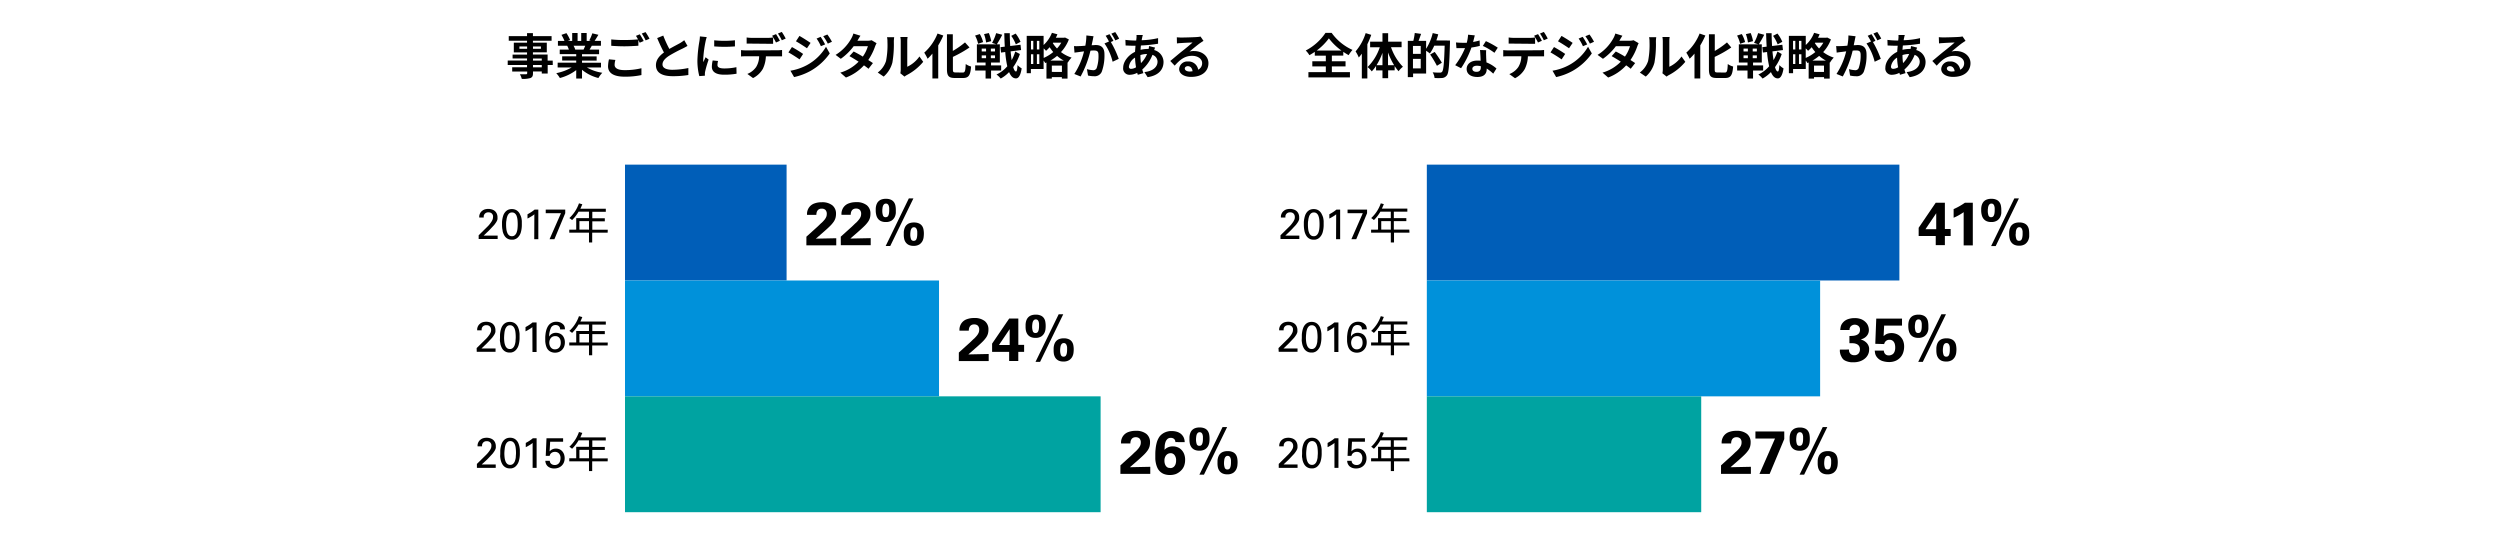 <svg xmlns="http://www.w3.org/2000/svg" viewBox="0 0 820 180"><defs><style>.cls-1{fill:#005eb8;}.cls-2{fill:#0091da;}.cls-3{fill:#00a3a1;}.cls-4{fill:none;}</style></defs><g id="レイヤー_2" data-name="レイヤー 2"><g id="レイヤー_1-2" data-name="レイヤー 1"><path d="M264.5,77.63l3.62-3.26c.56-.51,1-1,1.43-1.34A10.34,10.34,0,0,0,270.5,72a3.89,3.89,0,0,0,.52-.9,2.41,2.41,0,0,0,.16-.88,1.82,1.82,0,0,0-.44-1.37,1.69,1.69,0,0,0-1.22-.41,1.72,1.72,0,0,0-.9.2,1.44,1.44,0,0,0-.53.51,2,2,0,0,0-.26.67,3.23,3.23,0,0,0-.07.66H264.7c0-.14,0-.3,0-.5a3.78,3.78,0,0,1,.09-.64,3.87,3.87,0,0,1,.25-.72,3.27,3.27,0,0,1,.47-.76,3.55,3.55,0,0,1,1.65-1.14,6.66,6.66,0,0,1,2.33-.38,5.32,5.32,0,0,1,3.51,1,3.43,3.43,0,0,1,1.21,2.78,5.3,5.3,0,0,1-.17,1.37,4.35,4.35,0,0,1-.59,1.24,9.85,9.85,0,0,1-1.16,1.37c-.49.49-1.12,1.07-1.88,1.74l-2.8,2.44,6.68-.14v2.32h-9.8Z"/><path d="M275.77,77.63l3.62-3.26c.56-.51,1-1,1.43-1.34a10.34,10.34,0,0,0,.95-1.06,3.89,3.89,0,0,0,.52-.9,2.41,2.41,0,0,0,.16-.88,1.82,1.82,0,0,0-.44-1.37,1.69,1.69,0,0,0-1.22-.41,1.72,1.72,0,0,0-.9.2,1.44,1.44,0,0,0-.53.51,2,2,0,0,0-.26.67,3.23,3.23,0,0,0-.07.66H276c0-.14,0-.3,0-.5a3.78,3.78,0,0,1,.09-.64,3.87,3.87,0,0,1,.25-.72,3.27,3.27,0,0,1,.47-.76,3.55,3.55,0,0,1,1.65-1.14,6.66,6.66,0,0,1,2.33-.38,5.32,5.32,0,0,1,3.51,1,3.43,3.43,0,0,1,1.21,2.78,5.3,5.3,0,0,1-.17,1.37,4.35,4.35,0,0,1-.59,1.24,9.85,9.85,0,0,1-1.16,1.37c-.49.49-1.12,1.07-1.88,1.74l-2.8,2.44,6.68-.14v2.32h-9.8Z"/><path d="M287.24,69.07c0-.18,0-.39,0-.65a4.87,4.87,0,0,1,.11-.82,3.42,3.42,0,0,1,.29-.85,2.45,2.45,0,0,1,.57-.77,2.56,2.56,0,0,1,.94-.56,4.11,4.11,0,0,1,1.41-.21,3.85,3.85,0,0,1,1.68.31,2.51,2.51,0,0,1,1,.82,3,3,0,0,1,.47,1.17,7.56,7.56,0,0,1,.12,1.36c0,.25,0,.6,0,1a3.91,3.91,0,0,1-.37,1.33,3,3,0,0,1-1,1.14,3.43,3.43,0,0,1-2,.48,3.47,3.47,0,0,1-1.49-.29,2.62,2.62,0,0,1-1-.8,3.15,3.15,0,0,1-.55-1.2A6,6,0,0,1,287.24,69.07ZM289.4,69a4.51,4.51,0,0,0,.23,1.7.85.85,0,0,0,.87.54,1.2,1.2,0,0,0,.47-.1.89.89,0,0,0,.36-.36,2.44,2.44,0,0,0,.24-.71,6.17,6.17,0,0,0,.09-1.17c0-.2,0-.43,0-.67a3.52,3.52,0,0,0-.13-.69,1.32,1.32,0,0,0-.32-.54.81.81,0,0,0-.6-.22.85.85,0,0,0-.68.26,1.52,1.52,0,0,0-.35.62,2.61,2.61,0,0,0-.13.74C289.4,68.64,289.4,68.84,289.4,69Zm10.2-3.92L292,80.69h-1.5l7.6-15.62Zm-3.16,11.74c0-.18,0-.39,0-.64a4.76,4.76,0,0,1,.11-.81,3.42,3.42,0,0,1,.29-.85,2.45,2.45,0,0,1,.57-.77,2.56,2.56,0,0,1,.94-.56,4.11,4.11,0,0,1,1.41-.21,3.85,3.85,0,0,1,1.68.31,2.51,2.51,0,0,1,1,.82,3,3,0,0,1,.47,1.17,7.42,7.42,0,0,1,.12,1.34q0,.38-.06,1A3.93,3.93,0,0,1,302.6,79a3.13,3.13,0,0,1-1,1.15,3.43,3.43,0,0,1-2,.49,3.47,3.47,0,0,1-1.49-.29,2.64,2.64,0,0,1-1-.81,3.1,3.1,0,0,1-.54-1.21A6.54,6.54,0,0,1,296.44,76.81Zm2.14-.06a4.48,4.48,0,0,0,.24,1.69.88.88,0,0,0,.88.55,1.2,1.2,0,0,0,.47-.1.89.89,0,0,0,.36-.36,2.44,2.44,0,0,0,.24-.71,6.17,6.17,0,0,0,.09-1.17c0-.2,0-.43,0-.67a2.91,2.91,0,0,0-.14-.69,1.45,1.45,0,0,0-.33-.54.81.81,0,0,0-.6-.22.85.85,0,0,0-.68.26,1.52,1.52,0,0,0-.35.62,2.61,2.61,0,0,0-.13.73C298.58,76.38,298.58,76.59,298.58,76.75Z"/><path d="M157,77.17l2.53-2.49c.27-.26.54-.53.79-.8A9.64,9.64,0,0,0,161,73a4.61,4.61,0,0,0,.57-1,2.28,2.28,0,0,0,.14-.77,2,2,0,0,0,0-.45,1.32,1.32,0,0,0-.21-.51,1.3,1.3,0,0,0-.46-.44,1.67,1.67,0,0,0-.83-.18,1.54,1.54,0,0,0-.9.22,1.45,1.45,0,0,0-.47.49,1.27,1.27,0,0,0-.18.56q0,.28,0,.42h-1.47a3.47,3.47,0,0,1,0-.43,2.25,2.25,0,0,1,.11-.54,2.72,2.72,0,0,1,.27-.58,2,2,0,0,1,.5-.57,2.48,2.48,0,0,1,1.07-.57,4.46,4.46,0,0,1,1-.13,4.11,4.11,0,0,1,1.1.15,2.73,2.73,0,0,1,1,.49,2.42,2.42,0,0,1,.68.88,2.84,2.84,0,0,1,.26,1.3,3.46,3.46,0,0,1,0,.46,1.6,1.6,0,0,1-.12.48,3.89,3.89,0,0,1-.33.63c-.15.23-.36.52-.62.86l-.37.4-.54.57-.53.57-.35.36-1.69,1.61h4.6v1.11H157Z"/><path d="M164.66,73.71c0-.24,0-.53,0-.88a9,9,0,0,1,.14-1.09,8,8,0,0,1,.3-1.14,3.63,3.63,0,0,1,.57-1,2.81,2.81,0,0,1,.9-.74,2.91,2.91,0,0,1,1.31-.28,3,3,0,0,1,1.25.24,2.7,2.7,0,0,1,.88.64,3.07,3.07,0,0,1,.58.91A5.59,5.59,0,0,1,171,71.4a8.33,8.33,0,0,1,.16,1.1c0,.36,0,.69,0,1a9,9,0,0,1-.34,2.76,3.87,3.87,0,0,1-1,1.65,2.67,2.67,0,0,1-.53.39,3.32,3.32,0,0,1-.53.22,2.29,2.29,0,0,1-.48.1l-.39,0a3.16,3.16,0,0,1-.9-.12,3,3,0,0,1-.74-.35,2.79,2.79,0,0,1-.56-.52,2.92,2.92,0,0,1-.39-.62,3.37,3.37,0,0,1-.24-.54,4.58,4.58,0,0,1-.2-.7c0-.26-.1-.57-.14-.91A10.3,10.3,0,0,1,164.66,73.71Zm1.34-.07a12,12,0,0,0,.09,1.52,4.45,4.45,0,0,0,.31,1.21,2,2,0,0,0,.58.82,1.44,1.44,0,0,0,.91.29,1.36,1.36,0,0,0,1-.36,2.31,2.31,0,0,0,.58-.92,4.77,4.77,0,0,0,.27-1.25,12,12,0,0,0,.07-1.33,13.27,13.27,0,0,0-.08-1.6,5.09,5.09,0,0,0-.3-1.25,2,2,0,0,0-.58-.8,1.46,1.46,0,0,0-.91-.29,1.41,1.41,0,0,0-1,.38,2.46,2.46,0,0,0-.58,1,5.47,5.47,0,0,0-.26,1.28C166,72.76,166,73.22,166,73.64Z"/><path d="M175.27,70.28a4.3,4.3,0,0,1-.51.4c-.19.13-.39.25-.59.37s-.4.24-.6.35l-.55.28v-1.4c.45-.24.89-.49,1.31-.77a9.85,9.85,0,0,0,1-.75h1.24v9.69h-1.34Z"/><path d="M179,68.76h6.4v1.17l-3.55,8.52h-1.59L184,69.92h-5Z"/><path d="M199.31,76.32h-5.07v3.2h-1.05v-3.2h-6.47v-1H189V71.55h4.18V69.43h-3.41a13.08,13.08,0,0,1-2.13,2.76,6.23,6.23,0,0,0-.89-.66,11.85,11.85,0,0,0,3.15-4.84L191,67c-.2.49-.42,1-.64,1.47h8.35v1h-4.43v2.12h4.1v1h-4.1v2.77h5.07Zm-6.12-1V72.54h-3.14v2.77Z"/><path d="M156.34,114.17l2.53-2.49c.28-.26.54-.53.8-.8a9.52,9.52,0,0,0,.7-.87,4.61,4.61,0,0,0,.57-1,2.07,2.07,0,0,0,.15-.77,2.92,2.92,0,0,0-.05-.45,1.49,1.49,0,0,0-.21-.51,1.43,1.43,0,0,0-.47-.44,1.65,1.65,0,0,0-.83-.18,1.54,1.54,0,0,0-.9.22,1.45,1.45,0,0,0-.47.49,1.59,1.59,0,0,0-.18.56q0,.28,0,.42h-1.47c0-.12,0-.26,0-.43a2.88,2.88,0,0,1,.11-.54,2.72,2.72,0,0,1,.27-.58,2.18,2.18,0,0,1,.5-.57,2.54,2.54,0,0,1,1.07-.57,4.46,4.46,0,0,1,1-.13,4,4,0,0,1,1.1.15,2.69,2.69,0,0,1,1,.49,2.53,2.53,0,0,1,.68.88,3,3,0,0,1,.26,1.3c0,.16,0,.31,0,.46a2,2,0,0,1-.13.48,3.89,3.89,0,0,1-.33.63c-.15.23-.35.52-.62.86l-.37.4-.54.57-.53.57c-.17.17-.28.3-.35.36l-1.69,1.61h4.6v1.11h-6.17Z"/><path d="M164,110.71c0-.24,0-.53,0-.88a8.94,8.94,0,0,1,.13-1.09,6.9,6.9,0,0,1,.31-1.14,3.37,3.37,0,0,1,.56-1,2.85,2.85,0,0,1,.91-.74,2.88,2.88,0,0,1,1.31-.28,2.92,2.92,0,0,1,1.24.24,2.6,2.6,0,0,1,.88.64,3.1,3.1,0,0,1,.59.91,6.4,6.4,0,0,1,.33,1.05,8.33,8.33,0,0,1,.16,1.1c0,.36,0,.69,0,1a9,9,0,0,1-.34,2.76,3.87,3.87,0,0,1-1,1.65,2.62,2.62,0,0,1-.52.39,3.41,3.41,0,0,1-.54.22,2.29,2.29,0,0,1-.48.1l-.39,0a3.16,3.16,0,0,1-.9-.12,2.9,2.9,0,0,1-.73-.35,2.85,2.85,0,0,1-.57-.52,2.92,2.92,0,0,1-.39-.62,4.58,4.58,0,0,1-.24-.54,6.1,6.1,0,0,1-.2-.7c0-.26-.1-.57-.14-.91S164,111.15,164,110.71Zm1.34-.07a12,12,0,0,0,.09,1.52,4.85,4.85,0,0,0,.31,1.21,2.12,2.12,0,0,0,.58.82,1.46,1.46,0,0,0,.91.29,1.36,1.36,0,0,0,1-.36,2.2,2.2,0,0,0,.58-.92,5.21,5.21,0,0,0,.28-1.25c0-.45.07-.89.07-1.33a13.17,13.17,0,0,0-.09-1.6,4.33,4.33,0,0,0-.3-1.25,2,2,0,0,0-.58-.8,1.44,1.44,0,0,0-.91-.29,1.37,1.37,0,0,0-1,.38,2.47,2.47,0,0,0-.59,1,5.48,5.48,0,0,0-.25,1.28A12.86,12.86,0,0,0,165.35,110.64Z"/><path d="M174.62,107.28a4.3,4.3,0,0,1-.51.4c-.19.13-.39.25-.59.37s-.4.24-.6.35l-.55.28v-1.4a14.07,14.07,0,0,0,1.31-.77,9.85,9.85,0,0,0,1-.75H176v9.69h-1.35Z"/><path d="M183.72,108.05a1.62,1.62,0,0,0-.14-.7,1.34,1.34,0,0,0-.37-.44,1.09,1.09,0,0,0-.47-.23,1.81,1.81,0,0,0-.49-.07,1.64,1.64,0,0,0-1.54.92,7.12,7.12,0,0,0-.6,2.86l.28-.38a2,2,0,0,1,.43-.39,2.56,2.56,0,0,1,.64-.33,2.67,2.67,0,0,1,.9-.13,3.26,3.26,0,0,1,1.12.2,2.65,2.65,0,0,1,.93.58,3.06,3.06,0,0,1,.63,1,3.46,3.46,0,0,1,.24,1.35,3.79,3.79,0,0,1-.28,1.48,3.25,3.25,0,0,1-.74,1.06,2.93,2.93,0,0,1-1,.64,3.54,3.54,0,0,1-1.21.21,3.31,3.31,0,0,1-1.36-.28,2.59,2.59,0,0,1-1-.77,2.94,2.94,0,0,1-.45-.79,5.65,5.65,0,0,1-.26-.89,7.5,7.5,0,0,1-.14-1c0-.32,0-.64,0-.94s0-.74.06-1.14a8.37,8.37,0,0,1,.19-1.22,6.43,6.43,0,0,1,.39-1.17,4,4,0,0,1,.65-1,3.18,3.18,0,0,1,1-.69,3.22,3.22,0,0,1,1.33-.26,3.72,3.72,0,0,1,.86.09,3.39,3.39,0,0,1,.66.23,3.62,3.62,0,0,1,.48.31,2.46,2.46,0,0,1,.33.3,1.79,1.79,0,0,1,.44.85,4.49,4.49,0,0,1,.08.71Zm-1.66,6.54a1.92,1.92,0,0,0,.66-.12,1.64,1.64,0,0,0,.61-.38,2.15,2.15,0,0,0,.44-.69,2.74,2.74,0,0,0,.16-1,3.91,3.91,0,0,0-.05-.62,2.08,2.08,0,0,0-.25-.71,1.57,1.57,0,0,0-.54-.58,1.71,1.71,0,0,0-1-.24,1.93,1.93,0,0,0-.85.18,1.8,1.8,0,0,0-.6.49,2.49,2.49,0,0,0-.35.69,2.74,2.74,0,0,0-.12.81,2.65,2.65,0,0,0,.14.87,2.24,2.24,0,0,0,.38.7,1.85,1.85,0,0,0,.59.45A1.67,1.67,0,0,0,182.06,114.59Z"/><path d="M199.31,113.32h-5.07v3.2h-1.05v-3.2h-6.47v-1H189v-3.76h4.18v-2.12h-3.41a13.08,13.08,0,0,1-2.13,2.76,6.23,6.23,0,0,0-.89-.66,11.85,11.85,0,0,0,3.15-4.84L191,104c-.2.49-.42,1-.64,1.47h8.35v1h-4.43v2.12h4.1v1h-4.1v2.77h5.07Zm-6.12-1v-2.77h-3.14v2.77Z"/><path d="M156.42,152.17l2.53-2.49c.27-.26.54-.53.8-.8a9.52,9.52,0,0,0,.7-.87,4.61,4.61,0,0,0,.57-.95,2.07,2.07,0,0,0,.15-.77,2.92,2.92,0,0,0,0-.45,1.72,1.72,0,0,0-.21-.51,1.43,1.43,0,0,0-.47-.44,1.65,1.65,0,0,0-.83-.18,1.54,1.54,0,0,0-.9.22,1.45,1.45,0,0,0-.47.49,1.59,1.59,0,0,0-.18.56q0,.28,0,.42h-1.47c0-.12,0-.26,0-.43a2.88,2.88,0,0,1,.11-.54,2.72,2.72,0,0,1,.27-.58,2.18,2.18,0,0,1,.5-.57,2.48,2.48,0,0,1,1.07-.57,4.46,4.46,0,0,1,1-.13,4.06,4.06,0,0,1,1.1.15,2.78,2.78,0,0,1,1,.49,2.53,2.53,0,0,1,.68.88,3,3,0,0,1,.26,1.3c0,.16,0,.31,0,.46a2,2,0,0,1-.13.48,3.89,3.89,0,0,1-.33.63c-.15.23-.35.52-.62.86l-.37.4-.54.57-.53.57c-.17.17-.28.3-.35.36L158,152.34h4.6v1.11h-6.17Z"/><path d="M164.09,148.71c0-.24,0-.53,0-.88a7.33,7.33,0,0,1,.13-1.09,6.9,6.9,0,0,1,.31-1.14,3.37,3.37,0,0,1,.56-1,2.85,2.85,0,0,1,.91-.74,2.88,2.88,0,0,1,1.31-.28,2.92,2.92,0,0,1,1.24.24,2.6,2.6,0,0,1,.88.64,3.1,3.1,0,0,1,.59.91,6.4,6.4,0,0,1,.33,1.05,8.33,8.33,0,0,1,.16,1.1c0,.36,0,.69,0,1a9,9,0,0,1-.34,2.76,3.87,3.87,0,0,1-1,1.65,2.62,2.62,0,0,1-.52.39,3.41,3.41,0,0,1-.54.22,2.29,2.29,0,0,1-.48.1l-.39,0a3.16,3.16,0,0,1-.9-.12,2.9,2.9,0,0,1-.73-.35,2.85,2.85,0,0,1-.57-.52,2.92,2.92,0,0,1-.39-.62,3.37,3.37,0,0,1-.24-.54,6.1,6.1,0,0,1-.2-.7c-.05-.26-.1-.57-.14-.91S164.09,149.15,164.09,148.71Zm1.34-.07a12,12,0,0,0,.09,1.52,4.85,4.85,0,0,0,.31,1.21,2.12,2.12,0,0,0,.58.82,1.44,1.44,0,0,0,.91.29,1.36,1.36,0,0,0,1-.36,2.2,2.2,0,0,0,.58-.92,5.21,5.21,0,0,0,.28-1.25c0-.45.07-.89.07-1.33a13.17,13.17,0,0,0-.09-1.6,4.33,4.33,0,0,0-.3-1.25,2,2,0,0,0-.58-.8,1.44,1.44,0,0,0-.91-.29,1.41,1.41,0,0,0-1,.38,2.46,2.46,0,0,0-.58.95,5.48,5.48,0,0,0-.25,1.28A12.86,12.86,0,0,0,165.43,148.64Z"/><path d="M174.7,145.28a4.3,4.3,0,0,1-.51.4c-.19.13-.39.25-.59.37s-.4.24-.6.35l-.55.28v-1.4c.45-.24.89-.49,1.31-.77a9.85,9.85,0,0,0,1-.75h1.25v9.69H174.7Z"/><path d="M180.33,151.15a1.32,1.32,0,0,0,.16.62,1.22,1.22,0,0,0,.38.43,1.73,1.73,0,0,0,.51.25,2.1,2.1,0,0,0,.56.07,1.7,1.7,0,0,0,1-.26,1.68,1.68,0,0,0,.58-.61,2.12,2.12,0,0,0,.26-.74,3.15,3.15,0,0,0,.07-.61,2.2,2.2,0,0,0-.5-1.55,1.73,1.73,0,0,0-1.34-.54,2,2,0,0,0-.75.14,1.64,1.64,0,0,0-.55.36,1.43,1.43,0,0,0-.31.44c0,.14-.1.26-.14.38H179l.25-5.77h5.45v1.13h-4.25l-.18,3.14.29-.27a2.81,2.81,0,0,1,.42-.29,3.17,3.17,0,0,1,.58-.24,2.91,2.91,0,0,1,.76-.1,2.83,2.83,0,0,1,1.27.27,2.54,2.54,0,0,1,.9.71,3,3,0,0,1,.54,1,4,4,0,0,1,.18,1.2,3.61,3.61,0,0,1-.24,1.33,3.13,3.13,0,0,1-.69,1.06,3.17,3.17,0,0,1-1.09.71,3.8,3.8,0,0,1-1.43.25,3.52,3.52,0,0,1-1.1-.16,2.94,2.94,0,0,1-.91-.48,2.32,2.32,0,0,1-.62-.79,2.82,2.82,0,0,1-.26-1.09Z"/><path d="M199.31,151.32h-5.07v3.2h-1.05v-3.2h-6.47v-1H189v-3.76h4.18v-2.12h-3.41a13.08,13.08,0,0,1-2.13,2.76,6.23,6.23,0,0,0-.89-.66,12,12,0,0,0,3.15-4.84L191,142c-.2.49-.42,1-.64,1.47h8.34v1h-4.42v2.12h4.1v1h-4.1v2.77h5.07Zm-6.12-1v-2.77h-3.14v2.77Z"/><path d="M181.31,21.32h-1.67v2.79H177.7v-.66h-2.88V24c0,.94-.22,1.32-.84,1.6a8.5,8.5,0,0,1-2.84.27,5.66,5.66,0,0,0-.62-1.51c.77,0,1.71,0,2,0s.4-.12.4-.4v-.5H168V22.07h4.87v-.75h-6.34V19.86h6.34v-.68h-4.74V17.9h4.74v-.71h-4.34V14h4.34v-.65h-6V11.86h6v-1h1.93v1h6.12v1.51h-6.12V14h4.55v3.17h-4.55v.71h4.82v2h1.67ZM172.89,16v-.77h-2.52V16Zm1.93-.77V16h2.6v-.77Zm0,4.64h2.88v-.68h-2.88Zm2.88,1.46h-2.88v.75h2.88Z"/><path d="M192.49,22.12a14.34,14.34,0,0,0,5.07,1.75,8.94,8.94,0,0,0-1.28,1.72,13.53,13.53,0,0,1-5.38-2.7v2.88H189V23a15.43,15.43,0,0,1-5.36,2.59A9.33,9.33,0,0,0,182.45,24a16.73,16.73,0,0,0,5.06-1.87h-4.6V20.55H189v-.7h-4.61V18.47H189v-.72h-5.41V16.26h3a8.13,8.13,0,0,0-.54-1.25l.19,0H183V13.43h2.15a14.25,14.25,0,0,0-1-2l1.64-.56A12.27,12.27,0,0,1,187,13.14l-.78.29h1.46V10.82h1.77v2.61h1.19V10.82h1.79v2.61h1.42l-.57-.18a13.25,13.25,0,0,0,1-2.32l2,.48c-.45.74-.88,1.46-1.25,2h2.08V15h-3c-.26.47-.51.9-.75,1.28h3.14v1.49H190.9v.72h4.8v1.38h-4.8v.7h6.23v1.57ZM188.13,15a8.41,8.41,0,0,1,.55,1.23l-.28.05h3c.19-.38.38-.85.56-1.28Z"/><path d="M201.85,19.66a6.2,6.2,0,0,0-.26,1.6c0,1,.94,1.74,3.23,1.74a22.68,22.68,0,0,0,5.57-.62l0,2.24a25.3,25.3,0,0,1-5.51.53c-3.63,0-5.44-1.22-5.44-3.4a11.19,11.19,0,0,1,.3-2.29Zm8-8.41a23.62,23.62,0,0,1,1.28,2.2l-1.3.56c-.12-.26-.28-.56-.44-.88V15c-1.11.08-3.08.19-4.58.19-1.67,0-3-.08-4.32-.17V12.93a40.21,40.21,0,0,0,4.3.2c1.52,0,3.27-.1,4.48-.21a11.9,11.9,0,0,0-.68-1.16Zm1.89-.72a18.93,18.93,0,0,1,1.3,2.18l-1.27.54A16.4,16.4,0,0,0,210.5,11Z"/><path d="M225.5,15.06c-.48.29-1,.56-1.57.85a49.23,49.23,0,0,0-4.42,2.35c-1.33.87-2.21,1.78-2.21,2.88s1.11,1.75,3.3,1.75a26.4,26.4,0,0,0,5.18-.58l0,2.29a30.19,30.19,0,0,1-5.09.39c-3.15,0-5.54-.88-5.54-3.61,0-1.76,1.11-3.05,2.63-4.17-.74-1.36-1.5-3-2.23-4.72l2-.82a35.29,35.29,0,0,0,2,4.38c1.3-.75,2.67-1.45,3.43-1.87a10.41,10.41,0,0,0,1.45-1Z"/><path d="M231.81,12.17a12.29,12.29,0,0,0-.38,1.4,38.55,38.55,0,0,0-.77,5.81,7.37,7.37,0,0,0,.06,1c.23-.56.48-1.09.71-1.6l1,.77a37.15,37.15,0,0,0-1.14,3.89,4.25,4.25,0,0,0-.09.73c0,.18,0,.43,0,.66l-1.83.13a20.37,20.37,0,0,1-.62-5.19,43.19,43.19,0,0,1,.66-6.27,12.66,12.66,0,0,0,.16-1.56ZM235.52,20a5.6,5.6,0,0,0-.19,1.33c0,.7.61,1.12,2.21,1.12a18.15,18.15,0,0,0,4-.42l.05,2.15a22.31,22.31,0,0,1-4.1.32c-2.74,0-4-1-4-2.61a9.64,9.64,0,0,1,.27-2.06Zm5.54-6.78v2a42.88,42.88,0,0,1-6.8,0l0-2A33.05,33.05,0,0,0,241.06,13.21Z"/><path d="M255.07,16.49a12.94,12.94,0,0,0,1.45-.1v2.08c-.4,0-1,0-1.45,0h-3.86a10.35,10.35,0,0,1-1,4.12A7.73,7.73,0,0,1,247,25.61l-1.87-1.36A6.5,6.5,0,0,0,248,22a6.89,6.89,0,0,0,1-3.54h-4.41c-.46,0-1.08,0-1.53.07v-2.1a13,13,0,0,0,1.53.1Zm-8.45-2.18c-.55,0-1.24,0-1.72,0V12.29a12.1,12.1,0,0,0,1.72.13h5.23a12.47,12.47,0,0,0,1.73-.13v2.07c-.54,0-1.17,0-1.73,0Zm7.9-.37a21.36,21.36,0,0,0-1.26-2.22l1.28-.53a24.56,24.56,0,0,1,1.26,2.19Zm1.92-.73A16.1,16.1,0,0,0,255.16,11l1.27-.53a19.53,19.53,0,0,1,1.28,2.18Z"/><path d="M263.42,17.69l-1.17,1.79c-.91-.64-2.57-1.71-3.65-2.29l1.16-1.76A41.88,41.88,0,0,1,263.42,17.69Zm1.28,3.65a16.26,16.26,0,0,0,6.23-6l1.23,2.18a19.19,19.19,0,0,1-6.35,5.76,19.76,19.76,0,0,1-5.35,2l-1.2-2.09A17.35,17.35,0,0,0,264.7,21.34Zm1.17-7.27-1.18,1.76c-.9-.62-2.56-1.7-3.62-2.29l1.15-1.76C263.28,12.36,265,13.49,265.87,14.07Zm4.77.5-1.39.59a14.27,14.27,0,0,0-1.41-2.51l1.33-.57A25.82,25.82,0,0,1,270.64,14.57Zm2.24-.87-1.36.61a15.25,15.25,0,0,0-1.5-2.43l1.36-.56A21.12,21.12,0,0,1,272.88,13.7Z"/><path d="M287.52,14.17A7.47,7.47,0,0,0,287,15.3a19,19,0,0,1-2.21,4.39c.59.37,1.13.73,1.53,1l-1.45,1.87c-.39-.33-.9-.72-1.49-1.13a15.28,15.28,0,0,1-5.91,4l-1.85-1.61a13.62,13.62,0,0,0,6-3.59c-1.09-.7-2.18-1.36-3-1.82L280,16.89c.85.43,1.94,1,3,1.68a11.59,11.59,0,0,0,1.67-3.41H280a18.82,18.82,0,0,1-4.22,4.13L274.08,18a14.67,14.67,0,0,0,5.11-5.31,7.54,7.54,0,0,0,.72-1.69l2.32.72c-.39.57-.8,1.3-1,1.64h3.27a5.13,5.13,0,0,0,1.39-.17Z"/><path d="M287.9,23.79A7.59,7.59,0,0,0,290.62,20a27.51,27.51,0,0,0,.46-6.34,5.61,5.61,0,0,0-.14-1.45h2.35a11.3,11.3,0,0,0-.11,1.44,35.53,35.53,0,0,1-.48,6.88,9.2,9.2,0,0,1-2.85,4.59Zm7.41.24a6.55,6.55,0,0,0,.13-1.19V13.51a6.76,6.76,0,0,0-.13-1.38h2.39a7.47,7.47,0,0,0-.12,1.4V21.9a10.21,10.21,0,0,0,4-3.38l1.23,1.76a17.52,17.52,0,0,1-5.43,4.37,4.64,4.64,0,0,0-.7.48Z"/><path d="M309.4,11.65a25.44,25.44,0,0,1-1.66,3.24V25.74h-1.91V17.58a17.26,17.26,0,0,1-1.58,1.69,14.94,14.94,0,0,0-1.1-2A16.51,16.51,0,0,0,307.51,11Zm6.36,12.15c.77,0,.89-.54,1-2.8a5.42,5.42,0,0,0,1.76.82c-.22,2.75-.72,3.76-2.61,3.76H313.2c-2,0-2.6-.64-2.6-2.9V11.24h1.92v5.47a27.06,27.06,0,0,0,4-2.8L318,15.57a38.19,38.19,0,0,1-5.45,3.09v4c0,.94.12,1.1.88,1.1Z"/><path d="M325.07,23.13v2.62h-1.8V23.13h-3.41V21.45h3.41V20.5h-2.85V14.55h6.43l-1.45-.48a15.43,15.43,0,0,0,1.34-3.2l2,.53a36.08,36.08,0,0,1-1.79,3.15h1V20.5h-2.89v.95h3.32v1.68Zm-4.24-8.77a10.76,10.76,0,0,0-1-2.69l1.55-.5a10.4,10.4,0,0,1,1.07,2.63ZM322,16.87h1.43v-.93H322Zm0,2.23h1.43v-.92H322Zm1.44-5.16a12.44,12.44,0,0,0-.67-2.75l1.57-.35a13.14,13.14,0,0,1,.78,2.65Zm2.93,2H325v.93h1.36Zm0,2.24H325v.92h1.36Zm8.15-.46a16,16,0,0,1-2.19,4.3c.25.89.56,1.4.89,1.43s.44-.74.53-2.11a6.13,6.13,0,0,0,1.36,1.09c-.41,2.68-1.21,3.31-1.89,3.28-1,0-1.69-.77-2.24-2.07a11.3,11.3,0,0,1-2.75,2.13,7,7,0,0,0-1.38-1.33,10.51,10.51,0,0,0,3.54-2.7,32.16,32.16,0,0,1-.67-4.68l-1.38.18-.19-1.76,1.42-.18c-.08-1.37-.12-2.85-.17-4.42h1.81c0,1.48.06,2.89.14,4.21l3.38-.41.19,1.74-3.44.43c.1,1,.21,2,.35,2.87A14.18,14.18,0,0,0,333,16.9Zm-1.33-3.17a12.22,12.22,0,0,0-1.5-2.79l1.44-.75a11.94,11.94,0,0,1,1.6,2.71Z"/><path d="M350.59,12.93A12.57,12.57,0,0,1,348,17.08a11.39,11.39,0,0,0,3.48,1.81,8.68,8.68,0,0,0-1.22,1.6l-.11,0v5.3h-1.86v-.5H345v.5h-1.76V20.5l-.4.18c-.13-.24-.34-.54-.54-.83v2.78h-4.17V24h-1.37V11.76h5.54v3a10.61,10.61,0,0,0,2.73-4l1.8.49a9.6,9.6,0,0,1-.52,1.13H349l.32-.08Zm-12.43.47v2.83h.76V13.4Zm0,7.6h.76V17.8h-.76Zm2.74-7.6h-.8v2.83h.8Zm0,7.6V17.8h-.8V21Zm1.43-2a12.71,12.71,0,0,0,3.13-1.93,15.16,15.16,0,0,1-1.18-1.59,11.08,11.08,0,0,1-1.18,1.19,7.79,7.79,0,0,0-.77-.8Zm6.59.87a11.47,11.47,0,0,1-2.19-1.54,16.32,16.32,0,0,1-2.19,1.54Zm-.61,3.73V21.51H345v2.07ZM345.42,14l-.1.13a10.37,10.37,0,0,0,1.38,1.77,10.57,10.57,0,0,0,1.4-1.9Z"/><path d="M358.68,11.89c-.1.42-.19.92-.27,1.32s-.23,1-.34,1.63c.53,0,1-.07,1.33-.07,1.68,0,2.86.76,2.86,3a15.57,15.57,0,0,1-.89,5.78A2.53,2.53,0,0,1,358.76,25a8.89,8.89,0,0,1-1.89-.22l-.35-2.1a9,9,0,0,0,2,.34,1.17,1.17,0,0,0,1.19-.69A12.16,12.16,0,0,0,360.3,18c0-1.26-.55-1.44-1.54-1.44-.26,0-.64,0-1.09.07a34.29,34.29,0,0,1-3.23,8.46l-2.07-.83a23.44,23.44,0,0,0,3.19-7.41c-.56.07-1.06.13-1.36.18s-1.27.16-1.76.24l-.18-2.15a13.45,13.45,0,0,0,1.68,0c.5,0,1.25-.06,2.05-.13a18.3,18.3,0,0,0,.34-3.36Zm5.68,1.89a32,32,0,0,1,2.58,5.52l-2,.95a17.77,17.77,0,0,0-2.67-6l1.47-.63a19.06,19.06,0,0,0-1.09-1.89l1.27-.52c.4.59,1,1.6,1.28,2.19Zm1.46-.53a16.84,16.84,0,0,0-1.3-2.21l1.27-.52a18.14,18.14,0,0,1,1.29,2.17Z"/><path d="M378.87,15.61a7.09,7.09,0,0,0-.29.81,4.1,4.1,0,0,1,3.06,3.89c0,2.23-1.33,4.42-5.22,5l-1.06-1.67c3.06-.33,4.31-1.87,4.31-3.42A2.36,2.36,0,0,0,378,18a12.3,12.3,0,0,1-3.34,4.8c.11.42.24.8.37,1.19l-1.83.54c-.06-.19-.14-.41-.21-.64a5.45,5.45,0,0,1-2.45.64,2.06,2.06,0,0,1-2.14-2.32c0-2,1.68-4.16,3.89-5.2.05-.67.1-1.35.16-2H372c-.83,0-2.07-.06-2.8-.09l-.07-1.84a26.1,26.1,0,0,0,2.93.21h.61l.1-.85a6.14,6.14,0,0,0,0-.95l2.08,0a6.72,6.72,0,0,0-.22.85c-.06.26-.11.54-.16.85a26.66,26.66,0,0,0,5.38-.68v1.83a46.35,46.35,0,0,1-5.63.58c-.05.46-.09.94-.11,1.42a10.39,10.39,0,0,1,2.37-.29h.27a8.62,8.62,0,0,0,.14-.94Zm-6.25,6.46a22.65,22.65,0,0,1-.33-3.17,4.14,4.14,0,0,0-2,2.92.66.66,0,0,0,.74.76A3.29,3.29,0,0,0,372.62,22.07Zm1.44-4a18.85,18.85,0,0,0,.18,2.63,9.09,9.09,0,0,0,2-3,8,8,0,0,0-2.18.35Z"/><path d="M394.75,13.4c-.38.24-.75.48-1.1.72-.85.59-2.52,2-3.51,2.8a5.15,5.15,0,0,1,1.49-.18c2.69,0,4.74,1.68,4.74,4,0,2.5-1.91,4.48-5.73,4.48-2.21,0-3.88-1-3.88-2.59a2.67,2.67,0,0,1,2.85-2.47A3.2,3.2,0,0,1,393,22.86a2.33,2.33,0,0,0,1.3-2.16c0-1.43-1.45-2.39-3.29-2.39-2.43,0-4,1.3-5.71,3.22L383.85,20c1.12-.91,3-2.53,4-3.3s2.53-2.06,3.31-2.75c-.81,0-3,.11-3.82.18a10.1,10.1,0,0,0-1.3.12L386,12.23a13.74,13.74,0,0,0,1.44.08c.83,0,4.22-.08,5.12-.16a8,8,0,0,0,1.22-.16Zm-3.59,10c-.09-1-.68-1.7-1.55-1.7-.59,0-1,.35-1,.76,0,.59.67,1,1.6,1A8.65,8.65,0,0,0,391.16,23.37Z"/><path d="M436.85,23.67h5.93v1.72H429.16V23.67h5.71v-1.9h-4.43V20.1h4.43V18.26h-3.62V17a19.24,19.24,0,0,1-1.77,1.1,7.26,7.26,0,0,0-1.2-1.53,17.44,17.44,0,0,0,6.49-5.8h2a16.87,16.87,0,0,0,6.85,5.6,9.85,9.85,0,0,0-1.26,1.72A20.28,20.28,0,0,1,440.6,17v1.24h-3.75V20.1h4.49v1.67h-4.49ZM440,16.58a18.75,18.75,0,0,1-4.13-4,18.58,18.58,0,0,1-4,4Z"/><path d="M449.77,11.43a29.73,29.73,0,0,1-1.28,3.09V25.74h-1.81V17.61c-.32.43-.66.86-1,1.25a10.94,10.94,0,0,0-1.05-2,16.94,16.94,0,0,0,3.31-6Zm6.48,4.05a17.27,17.27,0,0,0,3.91,6.42,7.4,7.4,0,0,0-1.43,1.47,14.78,14.78,0,0,1-1.28-1.7v1.41h-2.14v2.58h-1.86V23.08h-2.1V21.61a12.1,12.1,0,0,1-1.42,1.81A7.76,7.76,0,0,0,448.57,22a16.43,16.43,0,0,0,4-6.5H449.4V13.67h4.05V10.9h1.86v2.77h4.41v1.81Zm-2.8,5.9V17.32a20.92,20.92,0,0,1-1.95,4.06Zm3.82,0a23.25,23.25,0,0,1-2-4.17v4.17Z"/><path d="M475.59,13.29s0,.64,0,.86c-.21,7.15-.38,9.7-1,10.55a2.15,2.15,0,0,1-1.54.88,18.28,18.28,0,0,1-2.51,0,4.43,4.43,0,0,0-.63-1.86c1,.1,2,.1,2.39.1a.83.83,0,0,0,.7-.27c.47-.51.68-2.92.85-8.57h-3.42A14.52,14.52,0,0,1,469,17.54a12.91,12.91,0,0,0-1.23-.89v7.47h-4.28v1.17h-1.73V13.4h1.81a17.82,17.82,0,0,0,.47-2.58l2.08.29c-.27.8-.56,1.6-.83,2.29h2.48V16a16.86,16.86,0,0,0,2.16-5.15l1.81.41a19.15,19.15,0,0,1-.63,2ZM466,15.06h-2.55v2.6H466Zm0,7.38V19.3h-2.55v3.14Zm5.31-.86a35.38,35.38,0,0,0-2.22-3.7l1.49-.85a41.48,41.48,0,0,1,2.35,3.55Z"/><path d="M485.38,15.05a23.1,23.1,0,0,1-2.75.54,29.55,29.55,0,0,1-3.4,6.79l-1.93-1a24.38,24.38,0,0,0,3.23-5.6h-.82c-.65,0-1.29,0-2,0l-.15-1.86a20.23,20.23,0,0,0,2.12.11c.46,0,.94,0,1.42,0a12.93,12.93,0,0,0,.43-2.65l2.2.22c-.13.51-.32,1.31-.55,2.16a17.27,17.27,0,0,0,2.13-.49Zm2.08,1.42a19.63,19.63,0,0,0,0,2c0,.45.05,1.22.1,2a10.71,10.71,0,0,1,3.28,2l-1.06,1.69a14.52,14.52,0,0,0-2.14-1.68v.15c0,1.47-.8,2.62-3.06,2.62-2,0-3.52-.88-3.52-2.62,0-1.56,1.29-2.76,3.5-2.76.37,0,.74,0,1.07.07,0-1.19-.12-2.58-.17-3.54Zm-1.75,5.25a5.34,5.34,0,0,0-1.28-.16c-.91,0-1.5.38-1.5,1s.5,1,1.36,1c1.07,0,1.42-.63,1.42-1.48Zm4.47-4.4a20.8,20.8,0,0,0-3.81-2.26l1-1.57a28.81,28.81,0,0,1,3.9,2.15Z"/><path d="M505,16.49a13.11,13.11,0,0,0,1.46-.1v2.08c-.4,0-1,0-1.46,0h-3.85a10.18,10.18,0,0,1-1,4.12,7.67,7.67,0,0,1-3.22,3.07l-1.87-1.36A6.47,6.47,0,0,0,498,22a6.89,6.89,0,0,0,1-3.54h-4.4c-.47,0-1.09,0-1.54.07v-2.1a13,13,0,0,0,1.54.1Zm-8.45-2.18c-.54,0-1.23,0-1.71,0V12.29a12,12,0,0,0,1.71.13h5.24a12.45,12.45,0,0,0,1.72-.13v2.07c-.54,0-1.16,0-1.72,0Zm7.91-.37a21.46,21.46,0,0,0-1.27-2.22l1.29-.53a24.56,24.56,0,0,1,1.26,2.19Zm1.92-.73A18.45,18.45,0,0,0,505.12,11l1.26-.53a19.53,19.53,0,0,1,1.28,2.18Z"/><path d="M513.38,17.69l-1.17,1.79c-.91-.64-2.58-1.71-3.65-2.29l1.15-1.76C510.8,16,512.56,17.11,513.38,17.69Zm1.28,3.65a16.16,16.16,0,0,0,6.22-6l1.24,2.18a19.32,19.32,0,0,1-6.36,5.76,19.71,19.71,0,0,1-5.34,2l-1.2-2.09A17.35,17.35,0,0,0,514.66,21.34Zm1.17-7.27-1.19,1.76c-.89-.62-2.56-1.7-3.62-2.29l1.16-1.76C513.23,12.36,515,13.49,515.83,14.07Zm4.77.5-1.4.59a13.66,13.66,0,0,0-1.41-2.51l1.33-.57A24,24,0,0,1,520.6,14.57Zm2.24-.87-1.36.61A16,16,0,0,0,520,11.88l1.36-.56A21.2,21.2,0,0,1,522.84,13.7Z"/><path d="M537.48,14.17A7.45,7.45,0,0,0,537,15.3a18.2,18.2,0,0,1-2.21,4.39c.6.37,1.14.73,1.54,1l-1.46,1.87a16.72,16.72,0,0,0-1.49-1.13,15.23,15.23,0,0,1-5.9,4l-1.86-1.61a13.62,13.62,0,0,0,6-3.59c-1.09-.7-2.18-1.36-3-1.82l1.36-1.52c.85.43,1.94,1,3,1.68a11.79,11.79,0,0,0,1.66-3.41H530a18.87,18.87,0,0,1-4.23,4.13L524,18a14.67,14.67,0,0,0,5.11-5.31,7.1,7.1,0,0,0,.72-1.69l2.32.72c-.38.57-.8,1.3-1,1.64h3.26a5.21,5.21,0,0,0,1.4-.17Z"/><path d="M537.86,23.79A7.66,7.66,0,0,0,540.58,20a28.08,28.08,0,0,0,.46-6.34,6.09,6.09,0,0,0-.14-1.45h2.35a9.59,9.59,0,0,0-.11,1.44,35.53,35.53,0,0,1-.48,6.88,9.2,9.2,0,0,1-2.85,4.59Zm7.41.24a6.55,6.55,0,0,0,.13-1.19V13.51a7.67,7.67,0,0,0-.13-1.38h2.38a9.2,9.2,0,0,0-.11,1.4V21.9a10.12,10.12,0,0,0,4-3.38l1.24,1.76a17.63,17.63,0,0,1-5.43,4.37,3.8,3.8,0,0,0-.7.48Z"/><path d="M559.36,11.65a26.89,26.89,0,0,1-1.67,3.24V25.74h-1.9V17.58a17.32,17.32,0,0,1-1.59,1.69,13.91,13.91,0,0,0-1.1-2A16.42,16.42,0,0,0,557.47,11Zm6.35,12.15c.77,0,.9-.54,1-2.8a5.42,5.42,0,0,0,1.76.82c-.23,2.75-.72,3.76-2.61,3.76h-2.74c-2,0-2.59-.64-2.59-2.9V11.24h1.92v5.47a26.93,26.93,0,0,0,4-2.8l1.41,1.66a38.07,38.07,0,0,1-5.44,3.09v4c0,.94.11,1.1.88,1.1Z"/><path d="M575,23.13v2.62h-1.81V23.13h-3.41V21.45h3.41V20.5h-2.85V14.55h6.44l-1.46-.48a14.9,14.9,0,0,0,1.34-3.2l2,.53a31.56,31.56,0,0,1-1.79,3.15h1V20.5H575v.95h3.31v1.68Zm-4.24-8.77a10.81,10.81,0,0,0-1-2.69l1.55-.5a10.46,10.46,0,0,1,1.08,2.63Zm1.12,2.51h1.42v-.93h-1.42Zm0,2.23h1.42v-.92h-1.42Zm1.44-5.16a12.44,12.44,0,0,0-.67-2.75l1.57-.35a13.14,13.14,0,0,1,.78,2.65Zm2.93,2h-1.36v.93h1.36Zm0,2.24h-1.36v.92h1.36Zm8.15-.46a15.76,15.76,0,0,1-2.2,4.3c.26.89.56,1.4.9,1.43s.43-.74.53-2.11A5.71,5.71,0,0,0,585,22.43c-.42,2.68-1.22,3.31-1.89,3.28-1,0-1.7-.77-2.24-2.07a11.3,11.3,0,0,1-2.75,2.13,7.28,7.28,0,0,0-1.38-1.33,10.61,10.61,0,0,0,3.54-2.7,32,32,0,0,1-.68-4.68l-1.37.18-.19-1.76,1.42-.18c-.08-1.37-.13-2.85-.18-4.42h1.81c0,1.48.07,2.89.15,4.21l3.37-.41.2,1.74-3.45.43c.1,1,.21,2,.36,2.87A14.14,14.14,0,0,0,583,16.9Zm-1.33-3.17a12.29,12.29,0,0,0-1.51-2.79L583,11a11.58,11.58,0,0,1,1.6,2.71Z"/><path d="M600.54,12.93A12.39,12.39,0,0,1,598,17.08a11.22,11.22,0,0,0,3.47,1.81,9.09,9.09,0,0,0-1.21,1.6l-.12,0v5.3h-1.85v-.5H595v.5h-1.76V20.5l-.4.18a8.43,8.43,0,0,0-.55-.83v2.78h-4.16V24h-1.38V11.76h5.54v3a10.63,10.63,0,0,0,2.74-4l1.79.49a9.53,9.53,0,0,1-.51,1.13H599l.32-.08Zm-12.42.47v2.83h.75V13.4Zm0,7.6h.75V17.8h-.75Zm2.74-7.6h-.8v2.83h.8Zm0,7.6V17.8h-.8V21Zm1.42-2a12.77,12.77,0,0,0,3.14-1.93,14,14,0,0,1-1.19-1.59,10.22,10.22,0,0,1-1.18,1.19,6.84,6.84,0,0,0-.77-.8Zm6.6.87a11.87,11.87,0,0,1-2.2-1.54,15.14,15.14,0,0,1-2.19,1.54Zm-.61,3.73V21.51H595v2.07ZM595.37,14l-.1.13a10.37,10.37,0,0,0,1.38,1.77,10.16,10.16,0,0,0,1.41-1.9Z"/><path d="M608.63,11.89c-.09.42-.19.92-.27,1.32s-.22,1-.33,1.63c.52,0,1-.07,1.32-.07,1.68,0,2.87.76,2.87,3a15.37,15.37,0,0,1-.9,5.78A2.53,2.53,0,0,1,608.71,25a8.72,8.72,0,0,1-1.88-.22l-.36-2.1a9.07,9.07,0,0,0,2,.34,1.17,1.17,0,0,0,1.18-.69,12.16,12.16,0,0,0,.64-4.34c0-1.26-.54-1.44-1.54-1.44-.25,0-.64,0-1.08.07a34.33,34.33,0,0,1-3.24,8.46l-2.06-.83a23.64,23.64,0,0,0,3.18-7.41l-1.36.18c-.45.05-1.26.16-1.76.24l-.17-2.15a13.45,13.45,0,0,0,1.68,0c.49,0,1.25-.06,2-.13a16.7,16.7,0,0,0,.34-3.36Zm5.69,1.89a31.94,31.94,0,0,1,2.57,5.52l-2,.95a18,18,0,0,0-2.68-6l1.48-.63a19.06,19.06,0,0,0-1.09-1.89l1.26-.52c.4.59,1,1.6,1.28,2.19Zm1.45-.53A16.78,16.78,0,0,0,614.48,11l1.26-.52a18.28,18.28,0,0,1,1.3,2.17Z"/><path d="M628.82,15.61c-.08.17-.19.51-.29.81a4.1,4.1,0,0,1,3.06,3.89c0,2.23-1.33,4.42-5.22,5l-1-1.67c3-.33,4.3-1.87,4.3-3.42A2.37,2.37,0,0,0,628,18a12.31,12.31,0,0,1-3.35,4.8c.12.42.24.8.37,1.19l-1.82.54c-.07-.19-.15-.41-.21-.64a5.52,5.52,0,0,1-2.45.64,2.05,2.05,0,0,1-2.14-2.32c0-2,1.68-4.16,3.88-5.2.05-.67.1-1.35.17-2h-.52c-.83,0-2.06-.06-2.8-.09l-.06-1.84a25.92,25.92,0,0,0,2.93.21h.61l.09-.85a6.18,6.18,0,0,0,0-.95l2.08,0a5.36,5.36,0,0,0-.22.85,6.44,6.44,0,0,0-.16.85,26.47,26.47,0,0,0,5.37-.68l0,1.83a46.35,46.35,0,0,1-5.63.58c-.05.46-.1.94-.12,1.42a10.53,10.53,0,0,1,2.37-.29h.28c.06-.32.12-.72.14-.94Zm-6.24,6.46a21.22,21.22,0,0,1-.34-3.17,4.16,4.16,0,0,0-2,2.92c0,.49.22.76.73.76A3.32,3.32,0,0,0,622.58,22.07Zm1.44-4a17.44,17.44,0,0,0,.18,2.63,9.24,9.24,0,0,0,2-3,8,8,0,0,0-2.18.35Z"/><path d="M644.7,13.4c-.38.24-.75.48-1.1.72-.85.59-2.51,2-3.51,2.8a5.15,5.15,0,0,1,1.49-.18c2.69,0,4.74,1.68,4.74,4,0,2.5-1.9,4.48-5.73,4.48-2.21,0-3.87-1-3.87-2.59a2.67,2.67,0,0,1,2.85-2.47,3.18,3.18,0,0,1,3.37,2.71,2.31,2.31,0,0,0,1.3-2.16c0-1.43-1.44-2.39-3.28-2.39-2.43,0-4,1.3-5.72,3.22L633.8,20c1.12-.91,3-2.53,4-3.3s2.53-2.06,3.32-2.75c-.82,0-3,.11-3.83.18a9.94,9.94,0,0,0-1.29.12l-.07-2.06a13.9,13.9,0,0,0,1.44.08c.83,0,4.23-.08,5.12-.16a7.6,7.6,0,0,0,1.22-.16Zm-3.58,10c-.1-1-.69-1.7-1.55-1.7-.6,0-1,.35-1,.76,0,.59.67,1,1.6,1A8.85,8.85,0,0,0,641.12,23.37Z"/><rect class="cls-1" x="205" y="54" width="53" height="38"/><path d="M314.5,115.63l3.62-3.26c.56-.51,1-1,1.43-1.34a10.34,10.34,0,0,0,.95-1.06,3.89,3.89,0,0,0,.52-.9,2.41,2.41,0,0,0,.16-.88,1.82,1.82,0,0,0-.44-1.37,1.69,1.69,0,0,0-1.22-.41,1.72,1.72,0,0,0-.9.2,1.44,1.44,0,0,0-.53.51,2,2,0,0,0-.26.67,3.23,3.23,0,0,0-.07.66H314.7c0-.14,0-.3,0-.5a3.78,3.78,0,0,1,.09-.64,3.87,3.87,0,0,1,.25-.72,3.27,3.27,0,0,1,.47-.76,3.55,3.55,0,0,1,1.65-1.14,6.66,6.66,0,0,1,2.33-.38,5.32,5.32,0,0,1,3.51,1,3.43,3.43,0,0,1,1.21,2.78,5.3,5.3,0,0,1-.17,1.37,4.35,4.35,0,0,1-.59,1.24,9.85,9.85,0,0,1-1.16,1.37c-.49.49-1.12,1.07-1.88,1.74l-2.8,2.44,6.68-.14v2.32h-9.8Z"/><path d="M325.41,115.41v-2.7l5.6-8.22h3l0,8.62h1.9v2.3H334v3h-3v-3Zm2.24-2.24h3.52v-3.68s0-.13,0-.26,0-.28,0-.44,0-.32,0-.47,0-.28,0-.37Z"/><path d="M336.39,107.07c0-.18,0-.39,0-.65a6.17,6.17,0,0,1,.11-.82,3.88,3.88,0,0,1,.29-.85,2.8,2.8,0,0,1,.57-.77,2.64,2.64,0,0,1,.94-.56,4.11,4.11,0,0,1,1.41-.21,3.79,3.79,0,0,1,1.68.31,2.38,2.38,0,0,1,1,.82,2.89,2.89,0,0,1,.47,1.17,7.56,7.56,0,0,1,.12,1.36c0,.25,0,.6-.05,1a3.5,3.5,0,0,1-.37,1.33,3,3,0,0,1-1,1.14,3.41,3.41,0,0,1-2,.48,3.53,3.53,0,0,1-1.49-.29,2.78,2.78,0,0,1-1-.8,3.48,3.48,0,0,1-.55-1.2A6.52,6.52,0,0,1,336.39,107.07Zm2.16-.08a4.72,4.72,0,0,0,.23,1.7.87.87,0,0,0,.87.54,1.16,1.16,0,0,0,.47-.1.89.89,0,0,0,.36-.36,2.44,2.44,0,0,0,.24-.71,6.17,6.17,0,0,0,.09-1.17c0-.2,0-.43,0-.67a2.91,2.91,0,0,0-.13-.69,1.13,1.13,0,0,0-.32-.54.78.78,0,0,0-.6-.22.86.86,0,0,0-.68.26,1.64,1.64,0,0,0-.35.62,3.58,3.58,0,0,0-.13.74C338.56,106.64,338.55,106.84,338.55,107Zm10.2-3.92-7.6,15.62h-1.5l7.6-15.62Zm-3.16,11.74c0-.18,0-.39,0-.64a6,6,0,0,1,.11-.81,3.88,3.88,0,0,1,.29-.85,2.8,2.8,0,0,1,.57-.77,2.64,2.64,0,0,1,.94-.56,4.11,4.11,0,0,1,1.41-.21,3.79,3.79,0,0,1,1.68.31,2.38,2.38,0,0,1,1,.82,2.89,2.89,0,0,1,.47,1.17,7.42,7.42,0,0,1,.12,1.34q0,.38-.06,1a3.71,3.71,0,0,1-.38,1.33,3,3,0,0,1-1,1.15,3.41,3.41,0,0,1-2,.49,3.53,3.53,0,0,1-1.49-.29,2.81,2.81,0,0,1-1-.81,3.42,3.42,0,0,1-.54-1.21A7.14,7.14,0,0,1,345.59,114.81Zm2.14-.06a4.48,4.48,0,0,0,.24,1.69.89.89,0,0,0,.88.55,1.16,1.16,0,0,0,.47-.1.89.89,0,0,0,.36-.36,2.44,2.44,0,0,0,.24-.71,6.17,6.17,0,0,0,.09-1.17c0-.2,0-.43,0-.67a2.49,2.49,0,0,0-.14-.69,1.23,1.23,0,0,0-.33-.54.78.78,0,0,0-.6-.22.86.86,0,0,0-.68.26,1.64,1.64,0,0,0-.35.62,3.6,3.6,0,0,0-.13.73C347.74,114.38,347.73,114.59,347.73,114.75Z"/><rect class="cls-2" x="205" y="92" width="103" height="38"/><path d="M367.5,152.63l3.62-3.26c.56-.51,1-1,1.43-1.34a10.34,10.34,0,0,0,.95-1.06,3.89,3.89,0,0,0,.52-.9,2.41,2.41,0,0,0,.16-.88,1.82,1.82,0,0,0-.44-1.37,1.69,1.69,0,0,0-1.22-.41,1.72,1.72,0,0,0-.9.2,1.44,1.44,0,0,0-.53.51,2,2,0,0,0-.26.67,3.23,3.23,0,0,0-.07.66H367.7c0-.14,0-.3,0-.5a3.78,3.78,0,0,1,.09-.64,3.87,3.87,0,0,1,.25-.72,3.27,3.27,0,0,1,.47-.76,3.55,3.55,0,0,1,1.65-1.14,6.66,6.66,0,0,1,2.33-.38,5.32,5.32,0,0,1,3.51,1,3.43,3.43,0,0,1,1.21,2.78,5.3,5.3,0,0,1-.17,1.37,4.35,4.35,0,0,1-.59,1.24,9.85,9.85,0,0,1-1.16,1.37c-.49.49-1.12,1.07-1.88,1.74l-2.8,2.44,6.68-.14v2.32h-9.8Z"/><path d="M385.52,145a1.34,1.34,0,0,0-.47-1.07,1.64,1.64,0,0,0-1-.31,1.55,1.55,0,0,0-1.17.41,2.41,2.41,0,0,0-.61,1,4.77,4.77,0,0,0-.25,1.28c0,.45-.06.86-.07,1.22a4,4,0,0,1,.42-.37,2.88,2.88,0,0,1,.58-.36,3.16,3.16,0,0,1,.77-.28,3.6,3.6,0,0,1,1-.11,4.06,4.06,0,0,1,1.44.26,3.52,3.52,0,0,1,1.29.81,4.07,4.07,0,0,1,.92,1.38,5.1,5.1,0,0,1,.35,2,5.5,5.5,0,0,1-.35,2,4.35,4.35,0,0,1-1.13,1.61,5.2,5.2,0,0,1-1.53,1,5.53,5.53,0,0,1-2,.33,5.33,5.33,0,0,1-2-.35,3.93,3.93,0,0,1-1.35-.92,4.05,4.05,0,0,1-.82-1.28,7.3,7.3,0,0,1-.43-1.41,8.21,8.21,0,0,1-.17-1.33c0-.42,0-.77,0-1.05,0-.7,0-1.39.09-2.09a12.15,12.15,0,0,1,.33-2,6.71,6.71,0,0,1,.68-1.72,3.92,3.92,0,0,1,1.16-1.3,4.07,4.07,0,0,1,.94-.54,4.29,4.29,0,0,1,.92-.3,4.11,4.11,0,0,1,.79-.12c.23,0,.42,0,.57,0a5.58,5.58,0,0,1,1.52.21,3.88,3.88,0,0,1,1.32.65,3.49,3.49,0,0,1,.94,1.13,3.79,3.79,0,0,1,.38,1.65Zm-1.68,8.54a2,2,0,0,0,.66-.12,1.72,1.72,0,0,0,.62-.41,2.38,2.38,0,0,0,.46-.77,3.45,3.45,0,0,0,.18-1.2,2.72,2.72,0,0,0-.52-1.78,1.6,1.6,0,0,0-1.28-.62,2.05,2.05,0,0,0-.52.08,1.58,1.58,0,0,0-.67.34,2.08,2.08,0,0,0-.58.75,2.77,2.77,0,0,0-.25,1.29,3.31,3.31,0,0,0,.16,1.1,2.14,2.14,0,0,0,.42.76,1.61,1.61,0,0,0,.6.44A2,2,0,0,0,383.84,153.49Z"/><path d="M390.14,144.07c0-.18,0-.39,0-.65a4.87,4.87,0,0,1,.11-.82,3.88,3.88,0,0,1,.29-.85,2.45,2.45,0,0,1,.57-.77,2.64,2.64,0,0,1,.94-.56,4.11,4.11,0,0,1,1.41-.21,3.85,3.85,0,0,1,1.68.31,2.38,2.38,0,0,1,1,.82,3,3,0,0,1,.47,1.17,7.56,7.56,0,0,1,.12,1.36c0,.25,0,.6-.05,1a3.69,3.69,0,0,1-.37,1.33,3,3,0,0,1-1,1.14,3.43,3.43,0,0,1-2,.48,3.5,3.5,0,0,1-1.49-.29,2.62,2.62,0,0,1-1-.8,3.31,3.31,0,0,1-.55-1.2A6.52,6.52,0,0,1,390.14,144.07Zm2.16-.08a4.72,4.72,0,0,0,.23,1.7.85.85,0,0,0,.87.54,1.2,1.2,0,0,0,.47-.1.89.89,0,0,0,.36-.36,2.44,2.44,0,0,0,.24-.71,6.17,6.17,0,0,0,.09-1.17c0-.2,0-.43,0-.67a2.91,2.91,0,0,0-.13-.69,1.22,1.22,0,0,0-.32-.54.81.81,0,0,0-.6-.22.86.86,0,0,0-.68.26,1.52,1.52,0,0,0-.35.62,3,3,0,0,0-.13.74C392.31,143.64,392.3,143.84,392.3,144Zm10.2-3.92-7.6,15.62h-1.5l7.6-15.62Zm-3.16,11.74c0-.18,0-.39,0-.64a4.76,4.76,0,0,1,.11-.81,3.88,3.88,0,0,1,.29-.85,2.45,2.45,0,0,1,.57-.77,2.64,2.64,0,0,1,.94-.56,4.11,4.11,0,0,1,1.41-.21,3.85,3.85,0,0,1,1.68.31,2.38,2.38,0,0,1,1,.82,3,3,0,0,1,.47,1.17,7.42,7.42,0,0,1,.12,1.34q0,.38-.06,1a3.93,3.93,0,0,1-.38,1.33,3,3,0,0,1-1,1.15,3.43,3.43,0,0,1-2,.49,3.5,3.5,0,0,1-1.49-.29,2.64,2.64,0,0,1-1-.81,3.42,3.42,0,0,1-.54-1.21A6.54,6.54,0,0,1,399.34,151.81Zm2.14-.06a4.48,4.48,0,0,0,.24,1.69.88.88,0,0,0,.88.55,1.2,1.2,0,0,0,.47-.1.89.89,0,0,0,.36-.36,2.44,2.44,0,0,0,.24-.71,6.17,6.17,0,0,0,.09-1.17c0-.2,0-.43,0-.67a2.91,2.91,0,0,0-.14-.69,1.23,1.23,0,0,0-.33-.54.81.81,0,0,0-.6-.22.86.86,0,0,0-.68.26,1.52,1.52,0,0,0-.35.62,3,3,0,0,0-.13.73C401.49,151.38,401.48,151.59,401.48,151.75Z"/><rect class="cls-3" x="205" y="130" width="156" height="38"/><path d="M629.32,77.41v-2.7l5.6-8.22h3l0,8.62h1.9v2.3h-1.9v3h-3v-3Zm2.24-2.24h3.52V71.49s0-.13,0-.26,0-.28,0-.44,0-.32,0-.47,0-.28,0-.37Z"/><path d="M640.79,68.59a20.94,20.94,0,0,0,3.71-2.1h2.58v14h-3V69.59c-.3.22-.73.5-1.29.83a16.05,16.05,0,0,1-2,1Z"/><path d="M649.83,69.07c0-.18,0-.39,0-.65a4.87,4.87,0,0,1,.11-.82,3.42,3.42,0,0,1,.29-.85,2.45,2.45,0,0,1,.57-.77,2.56,2.56,0,0,1,.94-.56,4.07,4.07,0,0,1,1.41-.21,3.85,3.85,0,0,1,1.68.31,2.41,2.41,0,0,1,1,.82,2.9,2.9,0,0,1,.48,1.17,7.56,7.56,0,0,1,.12,1.36c0,.25,0,.6,0,1a3.91,3.91,0,0,1-.37,1.33,3,3,0,0,1-1,1.14,3.43,3.43,0,0,1-2,.48,3.47,3.47,0,0,1-1.49-.29,2.62,2.62,0,0,1-1-.8,3.15,3.15,0,0,1-.55-1.2A6,6,0,0,1,649.83,69.07ZM652,69a4.51,4.51,0,0,0,.23,1.7.85.85,0,0,0,.86.54,1.21,1.21,0,0,0,.48-.1.89.89,0,0,0,.36-.36,2.44,2.44,0,0,0,.24-.71,6.17,6.17,0,0,0,.09-1.17c0-.2,0-.43,0-.67a2.91,2.91,0,0,0-.14-.69,1.2,1.2,0,0,0-.31-.54.81.81,0,0,0-.6-.22.85.85,0,0,0-.68.26,1.52,1.52,0,0,0-.35.62,2.61,2.61,0,0,0-.13.74C652,68.64,652,68.84,652,69Zm10.2-3.92-7.61,15.62h-1.5l7.61-15.62ZM659,76.81c0-.18,0-.39,0-.64a4.76,4.76,0,0,1,.11-.81,3.42,3.42,0,0,1,.29-.85,2.45,2.45,0,0,1,.57-.77,2.56,2.56,0,0,1,.94-.56,4.07,4.07,0,0,1,1.41-.21,3.85,3.85,0,0,1,1.68.31,2.51,2.51,0,0,1,1,.82,3,3,0,0,1,.47,1.17,8.45,8.45,0,0,1,.11,1.34c0,.25,0,.6,0,1a3.93,3.93,0,0,1-.38,1.33,3.13,3.13,0,0,1-1,1.15,3.43,3.43,0,0,1-2,.49,3.47,3.47,0,0,1-1.49-.29,2.64,2.64,0,0,1-1-.81,3.1,3.1,0,0,1-.54-1.21A6.54,6.54,0,0,1,659,76.81Zm2.14-.06a4.48,4.48,0,0,0,.24,1.69.88.88,0,0,0,.88.55,1.2,1.2,0,0,0,.47-.1.89.89,0,0,0,.36-.36,2.19,2.19,0,0,0,.23-.71,5.35,5.35,0,0,0,.1-1.17c0-.2,0-.43,0-.67a2.91,2.91,0,0,0-.14-.69,1.45,1.45,0,0,0-.33-.54.81.81,0,0,0-.6-.22.85.85,0,0,0-.68.26,1.52,1.52,0,0,0-.35.62,2.61,2.61,0,0,0-.13.73C661.17,76.38,661.17,76.59,661.17,76.75Z"/><path d="M420,77.17l2.53-2.49c.27-.26.54-.53.79-.8A9.64,9.64,0,0,0,424,73a4.61,4.61,0,0,0,.57-1,2.28,2.28,0,0,0,.14-.77,2,2,0,0,0-.05-.45,1.32,1.32,0,0,0-.21-.51,1.3,1.3,0,0,0-.46-.44,1.67,1.67,0,0,0-.83-.18,1.54,1.54,0,0,0-.9.22,1.45,1.45,0,0,0-.47.49,1.27,1.27,0,0,0-.18.56q0,.28,0,.42h-1.47a3.47,3.47,0,0,1,0-.43,2.25,2.25,0,0,1,.11-.54,2.72,2.72,0,0,1,.27-.58,2,2,0,0,1,.5-.57,2.48,2.48,0,0,1,1.07-.57,4.46,4.46,0,0,1,1-.13,4.11,4.11,0,0,1,1.1.15,2.73,2.73,0,0,1,1,.49,2.42,2.42,0,0,1,.68.88,2.84,2.84,0,0,1,.26,1.3,3.46,3.46,0,0,1,0,.46,1.6,1.6,0,0,1-.12.48,3.89,3.89,0,0,1-.33.63c-.15.23-.36.52-.62.86l-.37.4-.54.57-.53.57-.35.36-1.69,1.61h4.6v1.11H420Z"/><path d="M427.66,73.71c0-.24,0-.53,0-.88a9,9,0,0,1,.14-1.09,8,8,0,0,1,.3-1.14,3.63,3.63,0,0,1,.57-1,2.81,2.81,0,0,1,.9-.74,2.91,2.91,0,0,1,1.31-.28,3,3,0,0,1,1.25.24,2.7,2.7,0,0,1,.88.64,3.07,3.07,0,0,1,.58.91A5.59,5.59,0,0,1,434,71.4a8.33,8.33,0,0,1,.16,1.1c0,.36,0,.69,0,1a9,9,0,0,1-.34,2.76,3.87,3.87,0,0,1-1,1.65,2.67,2.67,0,0,1-.53.39,3.32,3.32,0,0,1-.53.22,2.29,2.29,0,0,1-.48.1l-.39,0a3.16,3.16,0,0,1-.9-.12,3,3,0,0,1-.74-.35,2.79,2.79,0,0,1-.56-.52,2.92,2.92,0,0,1-.39-.62,3.37,3.37,0,0,1-.24-.54,4.58,4.58,0,0,1-.2-.7c-.05-.26-.1-.57-.14-.91A10.3,10.3,0,0,1,427.66,73.71Zm1.34-.07a12,12,0,0,0,.09,1.52,4.45,4.45,0,0,0,.31,1.21,2,2,0,0,0,.58.82,1.44,1.44,0,0,0,.91.29,1.36,1.36,0,0,0,1-.36,2.31,2.31,0,0,0,.58-.92,4.77,4.77,0,0,0,.27-1.25,12,12,0,0,0,.07-1.33,13.27,13.27,0,0,0-.08-1.6,5.09,5.09,0,0,0-.3-1.25,2,2,0,0,0-.58-.8,1.46,1.46,0,0,0-.91-.29,1.41,1.41,0,0,0-1,.38,2.46,2.46,0,0,0-.58,1,5.47,5.47,0,0,0-.26,1.28C429,72.76,429,73.22,429,73.64Z"/><path d="M438.27,70.28a4.3,4.3,0,0,1-.51.4c-.19.13-.39.25-.59.37s-.4.24-.6.35l-.55.28v-1.4c.45-.24.89-.49,1.31-.77a9.85,9.85,0,0,0,1-.75h1.24v9.69h-1.34Z"/><path d="M442,68.76h6.4v1.17l-3.55,8.52h-1.59L447,69.92h-5Z"/><path d="M462.31,76.32h-5.07v3.2h-1.05v-3.2h-6.47v-1H452V71.55h4.18V69.43h-3.41a13.08,13.08,0,0,1-2.13,2.76,6.23,6.23,0,0,0-.89-.66,11.85,11.85,0,0,0,3.15-4.84l1,.26c-.2.49-.42,1-.64,1.47h8.35v1h-4.43v2.12h4.1v1h-4.1v2.77h5.07Zm-6.12-1V72.54h-3.14v2.77Z"/><path d="M419.34,114.17l2.53-2.49c.28-.26.54-.53.8-.8a9.52,9.52,0,0,0,.7-.87,4.61,4.61,0,0,0,.57-1,2.07,2.07,0,0,0,.15-.77,2.92,2.92,0,0,0,0-.45,1.49,1.49,0,0,0-.21-.51,1.43,1.43,0,0,0-.47-.44,1.65,1.65,0,0,0-.83-.18,1.54,1.54,0,0,0-.9.22,1.45,1.45,0,0,0-.47.49,1.59,1.59,0,0,0-.18.56q0,.28,0,.42h-1.47c0-.12,0-.26,0-.43a2.88,2.88,0,0,1,.11-.54,2.72,2.72,0,0,1,.27-.58,2.18,2.18,0,0,1,.5-.57,2.54,2.54,0,0,1,1.07-.57,4.46,4.46,0,0,1,1-.13,4,4,0,0,1,1.1.15,2.69,2.69,0,0,1,1,.49,2.53,2.53,0,0,1,.68.88,3,3,0,0,1,.26,1.3c0,.16,0,.31,0,.46a2,2,0,0,1-.13.48,3.89,3.89,0,0,1-.33.63c-.15.23-.35.52-.62.86l-.37.4-.54.57-.53.57c-.17.17-.28.3-.35.36l-1.69,1.61h4.6v1.11h-6.17Z"/><path d="M427,110.71c0-.24,0-.53,0-.88a8.94,8.94,0,0,1,.13-1.09,6.9,6.9,0,0,1,.31-1.14,3.37,3.37,0,0,1,.56-1,2.85,2.85,0,0,1,.91-.74,2.88,2.88,0,0,1,1.31-.28,2.92,2.92,0,0,1,1.24.24,2.6,2.6,0,0,1,.88.64,3.1,3.1,0,0,1,.59.91,6.4,6.4,0,0,1,.33,1.05,8.33,8.33,0,0,1,.16,1.1c0,.36,0,.69,0,1a9,9,0,0,1-.34,2.76,3.87,3.87,0,0,1-1,1.65,2.62,2.62,0,0,1-.52.39,3.41,3.41,0,0,1-.54.22,2.29,2.29,0,0,1-.48.1l-.39,0a3.16,3.16,0,0,1-.9-.12,2.9,2.9,0,0,1-.73-.35,2.85,2.85,0,0,1-.57-.52,2.92,2.92,0,0,1-.39-.62,4.58,4.58,0,0,1-.24-.54,6.1,6.1,0,0,1-.2-.7c-.05-.26-.1-.57-.14-.91S427,111.15,427,110.71Zm1.34-.07a12,12,0,0,0,.09,1.52,4.85,4.85,0,0,0,.31,1.21,2.12,2.12,0,0,0,.58.82,1.46,1.46,0,0,0,.91.29,1.36,1.36,0,0,0,1-.36,2.2,2.2,0,0,0,.58-.92,5.21,5.21,0,0,0,.28-1.25c0-.45.07-.89.07-1.33a13.17,13.17,0,0,0-.09-1.6,4.33,4.33,0,0,0-.3-1.25,2,2,0,0,0-.58-.8,1.44,1.44,0,0,0-.91-.29,1.37,1.37,0,0,0-1,.38,2.47,2.47,0,0,0-.59,1,5.48,5.48,0,0,0-.25,1.28A12.86,12.86,0,0,0,428.35,110.64Z"/><path d="M437.62,107.28a4.3,4.3,0,0,1-.51.4c-.19.13-.39.25-.59.37s-.4.24-.6.35l-.55.28v-1.4a14.07,14.07,0,0,0,1.31-.77,9.85,9.85,0,0,0,1-.75H439v9.69h-1.35Z"/><path d="M446.72,108.05a1.62,1.62,0,0,0-.14-.7,1.34,1.34,0,0,0-.37-.44,1.09,1.09,0,0,0-.47-.23,1.81,1.81,0,0,0-.49-.07,1.64,1.64,0,0,0-1.54.92,7.12,7.12,0,0,0-.6,2.86l.28-.38a2,2,0,0,1,.43-.39,2.56,2.56,0,0,1,.64-.33,2.67,2.67,0,0,1,.9-.13,3.26,3.26,0,0,1,1.12.2,2.65,2.65,0,0,1,.93.58,3.06,3.06,0,0,1,.63,1,3.46,3.46,0,0,1,.24,1.35,3.79,3.79,0,0,1-.28,1.48,3.25,3.25,0,0,1-.74,1.06,2.93,2.93,0,0,1-1,.64,3.54,3.54,0,0,1-1.21.21,3.31,3.31,0,0,1-1.36-.28,2.59,2.59,0,0,1-1-.77,2.94,2.94,0,0,1-.45-.79,5.65,5.65,0,0,1-.26-.89,7.5,7.5,0,0,1-.14-1c0-.32,0-.64,0-.94s0-.74.06-1.14a8.37,8.37,0,0,1,.19-1.22,6.43,6.43,0,0,1,.39-1.17,4,4,0,0,1,.65-1,3.18,3.18,0,0,1,1-.69,3.22,3.22,0,0,1,1.33-.26,3.72,3.72,0,0,1,.86.09,3.39,3.39,0,0,1,.66.23,3.62,3.62,0,0,1,.48.31,2.46,2.46,0,0,1,.33.3,1.79,1.79,0,0,1,.44.85,4.49,4.49,0,0,1,.08.71Zm-1.66,6.54a1.92,1.92,0,0,0,.66-.12,1.64,1.64,0,0,0,.61-.38,2.15,2.15,0,0,0,.44-.69,2.74,2.74,0,0,0,.16-1,3.91,3.91,0,0,0-.05-.62,2.08,2.08,0,0,0-.25-.71,1.57,1.57,0,0,0-.54-.58,1.71,1.71,0,0,0-1-.24,1.93,1.93,0,0,0-.85.18,1.8,1.8,0,0,0-.6.49,2.49,2.49,0,0,0-.35.69,2.74,2.74,0,0,0-.12.81,2.65,2.65,0,0,0,.14.87,2.24,2.24,0,0,0,.38.7,1.85,1.85,0,0,0,.59.45A1.67,1.67,0,0,0,445.06,114.59Z"/><path d="M462.31,113.32h-5.07v3.2h-1.05v-3.2h-6.47v-1H452v-3.76h4.18v-2.12h-3.41a13.08,13.08,0,0,1-2.13,2.76,6.23,6.23,0,0,0-.89-.66,11.85,11.85,0,0,0,3.15-4.84l1,.26c-.2.49-.42,1-.64,1.47h8.35v1h-4.43v2.12h4.1v1h-4.1v2.77h5.07Zm-6.12-1v-2.77h-3.14v2.77Z"/><path d="M419.42,152.17l2.53-2.49c.27-.26.54-.53.8-.8a9.52,9.52,0,0,0,.7-.87,4.61,4.61,0,0,0,.57-.95,2.07,2.07,0,0,0,.15-.77,2.92,2.92,0,0,0-.05-.45,1.72,1.72,0,0,0-.21-.51,1.43,1.43,0,0,0-.47-.44,1.65,1.65,0,0,0-.83-.18,1.54,1.54,0,0,0-.9.22,1.45,1.45,0,0,0-.47.49,1.59,1.59,0,0,0-.18.56q0,.28,0,.42h-1.47c0-.12,0-.26,0-.43a2.88,2.88,0,0,1,.11-.54,2.72,2.72,0,0,1,.27-.58,2.18,2.18,0,0,1,.5-.57,2.48,2.48,0,0,1,1.07-.57,4.46,4.46,0,0,1,1-.13,4.06,4.06,0,0,1,1.1.15,2.78,2.78,0,0,1,1,.49,2.53,2.53,0,0,1,.68.88,3,3,0,0,1,.26,1.3c0,.16,0,.31,0,.46a2,2,0,0,1-.13.48,3.89,3.89,0,0,1-.33.63c-.15.23-.35.52-.62.86l-.37.4-.54.57-.53.57c-.17.17-.28.3-.35.36L421,152.34h4.6v1.11h-6.17Z"/><path d="M427.09,148.71c0-.24,0-.53,0-.88a7.33,7.33,0,0,1,.13-1.09,6.9,6.9,0,0,1,.31-1.14,3.37,3.37,0,0,1,.56-1,2.85,2.85,0,0,1,.91-.74,2.88,2.88,0,0,1,1.31-.28,2.92,2.92,0,0,1,1.24.24,2.6,2.6,0,0,1,.88.64,3.1,3.1,0,0,1,.59.91,6.4,6.4,0,0,1,.33,1.05,8.33,8.33,0,0,1,.16,1.1c0,.36,0,.69,0,1a9,9,0,0,1-.34,2.76,3.87,3.87,0,0,1-1,1.65,2.62,2.62,0,0,1-.52.39,3.41,3.41,0,0,1-.54.22,2.29,2.29,0,0,1-.48.1l-.39,0a3.16,3.16,0,0,1-.9-.12,2.9,2.9,0,0,1-.73-.35,2.85,2.85,0,0,1-.57-.52,2.92,2.92,0,0,1-.39-.62,3.37,3.37,0,0,1-.24-.54,6.1,6.1,0,0,1-.2-.7c0-.26-.1-.57-.14-.91S427.09,149.15,427.09,148.71Zm1.34-.07a12,12,0,0,0,.09,1.52,4.85,4.85,0,0,0,.31,1.21,2.12,2.12,0,0,0,.58.82,1.44,1.44,0,0,0,.91.29,1.36,1.36,0,0,0,1-.36,2.2,2.2,0,0,0,.58-.92,5.21,5.21,0,0,0,.28-1.25c0-.45.07-.89.07-1.33a13.17,13.17,0,0,0-.09-1.6,4.33,4.33,0,0,0-.3-1.25,2,2,0,0,0-.58-.8,1.44,1.44,0,0,0-.91-.29,1.41,1.41,0,0,0-1,.38,2.46,2.46,0,0,0-.58.95,5.48,5.48,0,0,0-.25,1.28A12.86,12.86,0,0,0,428.43,148.64Z"/><path d="M437.7,145.28a4.3,4.3,0,0,1-.51.4c-.19.13-.39.25-.59.37s-.4.24-.6.35l-.55.28v-1.4c.45-.24.89-.49,1.31-.77a9.85,9.85,0,0,0,1-.75h1.25v9.69H437.7Z"/><path d="M443.33,151.15a1.32,1.32,0,0,0,.16.62,1.22,1.22,0,0,0,.38.43,1.73,1.73,0,0,0,.51.25,2.1,2.1,0,0,0,.56.07,1.7,1.7,0,0,0,1-.26,1.68,1.68,0,0,0,.58-.61,2.12,2.12,0,0,0,.26-.74,3.15,3.15,0,0,0,.07-.61,2.2,2.2,0,0,0-.5-1.55,1.73,1.73,0,0,0-1.34-.54,2,2,0,0,0-.75.14,1.64,1.64,0,0,0-.55.36,1.43,1.43,0,0,0-.31.44c-.05.14-.1.26-.14.38H442l.25-5.77h5.45v1.13h-4.25l-.18,3.14.29-.27a2.81,2.81,0,0,1,.42-.29,3.17,3.17,0,0,1,.58-.24,2.91,2.91,0,0,1,.76-.1,2.83,2.83,0,0,1,1.27.27,2.54,2.54,0,0,1,.9.71,3,3,0,0,1,.54,1,4,4,0,0,1,.18,1.2,3.61,3.61,0,0,1-.24,1.33,3.13,3.13,0,0,1-.69,1.06,3.17,3.17,0,0,1-1.09.71,3.8,3.8,0,0,1-1.43.25,3.52,3.52,0,0,1-1.1-.16,2.94,2.94,0,0,1-.91-.48,2.32,2.32,0,0,1-.62-.79,2.82,2.82,0,0,1-.26-1.09Z"/><path d="M462.31,151.32h-5.07v3.2h-1.05v-3.2h-6.47v-1H452v-3.76h4.18v-2.12h-3.41a13.08,13.08,0,0,1-2.13,2.76,6.23,6.23,0,0,0-.89-.66,12,12,0,0,0,3.15-4.84l1,.26c-.2.49-.42,1-.64,1.47h8.34v1h-4.42v2.12h4.1v1h-4.1v2.77h5.07Zm-6.12-1v-2.77h-3.14v2.77Z"/><rect class="cls-1" x="468" y="54" width="155" height="38"/><path d="M606.48,114.65a4,4,0,0,0,0,.47,1.81,1.81,0,0,0,.23.62,1.73,1.73,0,0,0,.54.54,1.84,1.84,0,0,0,1,.23,1.7,1.7,0,0,0,1.32-.53,2,2,0,0,0,.48-1.37,1.85,1.85,0,0,0-.33-1.19,1.91,1.91,0,0,0-.84-.61,3.33,3.33,0,0,0-1.12-.23l-1.15,0v-2.36l1.13-.06a4.05,4.05,0,0,0,1.13-.24,2,2,0,0,0,.86-.6,1.76,1.76,0,0,0,.34-1.16,1.48,1.48,0,0,0-.52-1.25,1.86,1.86,0,0,0-1.2-.41,1.79,1.79,0,0,0-1.18.43,1.58,1.58,0,0,0-.52,1.31h-3.06a9.53,9.53,0,0,1,.17-1.09,3,3,0,0,1,.65-1.27,3.8,3.8,0,0,1,1.72-1.19,6.44,6.44,0,0,1,2.16-.35,5.67,5.67,0,0,1,2.24.38,4.3,4.3,0,0,1,1.45,1,3.24,3.24,0,0,1,.78,1.24,3.84,3.84,0,0,1,.23,1.23,2.88,2.88,0,0,1-.33,1.45,3.19,3.19,0,0,1-.78.94,3.66,3.66,0,0,1-.89.53,6.81,6.81,0,0,1-.68.23,5.59,5.59,0,0,1,.76.28,3.66,3.66,0,0,1,.9.58,2.93,2.93,0,0,1,.59.64,3.08,3.08,0,0,1,.35.67,3.15,3.15,0,0,1,.16.64,3.84,3.84,0,0,1,0,.55,3.63,3.63,0,0,1-.38,1.64,3.84,3.84,0,0,1-1.06,1.31,5.08,5.08,0,0,1-1.61.87,6.51,6.51,0,0,1-2,.31c-.24,0-.51,0-.81,0a7,7,0,0,1-.9-.15,7,7,0,0,1-.88-.29,3.27,3.27,0,0,1-.77-.46A3.1,3.1,0,0,1,604,117a4.1,4.1,0,0,1-.38-.91,4.79,4.79,0,0,1-.15-.82c0-.25,0-.45,0-.59Z"/><path d="M617.89,115a2,2,0,0,0,.06.38,1.56,1.56,0,0,0,.72,1,1.66,1.66,0,0,0,.86.2,2,2,0,0,0,.77-.15A1.78,1.78,0,0,0,621,116a2.29,2.29,0,0,0,.46-.81,3.52,3.52,0,0,0,.17-1.19,4.13,4.13,0,0,0-.1-1,2.12,2.12,0,0,0-.33-.8,1.53,1.53,0,0,0-.58-.55,1.6,1.6,0,0,0-.85-.2,1.75,1.75,0,0,0-.84.17,1.78,1.78,0,0,0-.52.41,1.71,1.71,0,0,0-.29.47c-.06.15-.1.27-.13.35l-2.9-.08.32-8.26h8.45v2.28H618l-.18,3.46.38-.32a3,3,0,0,1,.53-.33,3.28,3.28,0,0,1,.73-.25,4.6,4.6,0,0,1,2.59.2,3.72,3.72,0,0,1,1.3.87,4.15,4.15,0,0,1,.89,1.4,5.2,5.2,0,0,1,.32,1.87,6.24,6.24,0,0,1-.27,1.8,4.37,4.37,0,0,1-.86,1.62,4.61,4.61,0,0,1-1.54,1.18,5.28,5.28,0,0,1-2.29.46,7.08,7.08,0,0,1-2.14-.33,3.77,3.77,0,0,1-1.76-1.19,3,3,0,0,1-.64-1.23,8.28,8.28,0,0,1-.14-1Z"/><path d="M625.92,107.07c0-.18,0-.39,0-.65a6.17,6.17,0,0,1,.11-.82,3.88,3.88,0,0,1,.29-.85,2.8,2.8,0,0,1,.57-.77,2.64,2.64,0,0,1,.94-.56,4.11,4.11,0,0,1,1.41-.21,3.79,3.79,0,0,1,1.68.31,2.38,2.38,0,0,1,1,.82,2.89,2.89,0,0,1,.47,1.17,7.56,7.56,0,0,1,.12,1.36c0,.25,0,.6,0,1a3.5,3.5,0,0,1-.37,1.33,3,3,0,0,1-1,1.14,3.41,3.41,0,0,1-2,.48,3.53,3.53,0,0,1-1.49-.29,2.78,2.78,0,0,1-1-.8,3.48,3.48,0,0,1-.55-1.2A6.52,6.52,0,0,1,625.92,107.07Zm2.16-.08a4.72,4.72,0,0,0,.23,1.7.87.87,0,0,0,.87.54,1.16,1.16,0,0,0,.47-.1.89.89,0,0,0,.36-.36,2.44,2.44,0,0,0,.24-.71,6.17,6.17,0,0,0,.09-1.17c0-.2,0-.43,0-.67a2.91,2.91,0,0,0-.13-.69,1.13,1.13,0,0,0-.32-.54.78.78,0,0,0-.6-.22.86.86,0,0,0-.68.26,1.64,1.64,0,0,0-.35.62,3.58,3.58,0,0,0-.13.74C628.09,106.64,628.08,106.84,628.08,107Zm10.2-3.92-7.6,15.62h-1.5l7.6-15.62Zm-3.16,11.74c0-.18,0-.39,0-.64a6,6,0,0,1,.11-.81,3.88,3.88,0,0,1,.29-.85,2.8,2.8,0,0,1,.57-.77,2.64,2.64,0,0,1,.94-.56,4.11,4.11,0,0,1,1.41-.21,3.79,3.79,0,0,1,1.68.31,2.38,2.38,0,0,1,1,.82,2.89,2.89,0,0,1,.47,1.17,7.42,7.42,0,0,1,.12,1.34q0,.38-.06,1a3.71,3.71,0,0,1-.38,1.33,3,3,0,0,1-1,1.15,3.41,3.41,0,0,1-2,.49,3.53,3.53,0,0,1-1.49-.29,2.81,2.81,0,0,1-1-.81,3.42,3.42,0,0,1-.54-1.21A7.14,7.14,0,0,1,635.12,114.81Zm2.14-.06a4.48,4.48,0,0,0,.24,1.69.89.89,0,0,0,.88.55,1.16,1.16,0,0,0,.47-.1.89.89,0,0,0,.36-.36,2.44,2.44,0,0,0,.24-.71,6.17,6.17,0,0,0,.09-1.17c0-.2,0-.43,0-.67a2.49,2.49,0,0,0-.14-.69,1.23,1.23,0,0,0-.33-.54.78.78,0,0,0-.6-.22.86.86,0,0,0-.68.26,1.64,1.64,0,0,0-.35.62,3.6,3.6,0,0,0-.13.73C637.27,114.38,637.26,114.59,637.26,114.75Z"/><rect class="cls-2" x="468" y="92" width="129" height="38"/><path d="M564.5,152.63l3.62-3.26c.56-.51,1-1,1.43-1.34a10.34,10.34,0,0,0,1-1.06,3.89,3.89,0,0,0,.52-.9,2.41,2.41,0,0,0,.16-.88,1.82,1.82,0,0,0-.44-1.37,1.69,1.69,0,0,0-1.22-.41,1.72,1.72,0,0,0-.9.2,1.44,1.44,0,0,0-.53.51,2,2,0,0,0-.26.67,3.23,3.23,0,0,0-.07.66H564.7c0-.14,0-.3,0-.5a3.78,3.78,0,0,1,.09-.64,3.87,3.87,0,0,1,.25-.72,3.27,3.27,0,0,1,.47-.76,3.55,3.55,0,0,1,1.65-1.14,6.66,6.66,0,0,1,2.33-.38,5.32,5.32,0,0,1,3.51,1,3.43,3.43,0,0,1,1.21,2.78,5.3,5.3,0,0,1-.17,1.37,4.35,4.35,0,0,1-.59,1.24,9.85,9.85,0,0,1-1.16,1.37c-.49.49-1.12,1.07-1.88,1.74l-2.8,2.44,6.68-.14v2.32h-9.8Z"/><path d="M575.78,141.51h9.46V144l-4.8,11.46H577.1l5.1-11.62h-6.42Z"/><path d="M587,144.07c0-.18,0-.39,0-.65a4.87,4.87,0,0,1,.11-.82,3.88,3.88,0,0,1,.29-.85A2.45,2.45,0,0,1,588,141a2.64,2.64,0,0,1,.94-.56,4.11,4.11,0,0,1,1.41-.21,3.85,3.85,0,0,1,1.68.31,2.38,2.38,0,0,1,1,.82,3,3,0,0,1,.47,1.17,7.56,7.56,0,0,1,.12,1.36c0,.25,0,.6-.05,1a3.69,3.69,0,0,1-.37,1.33,3,3,0,0,1-1,1.14,3.43,3.43,0,0,1-2,.48,3.5,3.5,0,0,1-1.49-.29,2.62,2.62,0,0,1-1-.8,3.31,3.31,0,0,1-.55-1.2A6.52,6.52,0,0,1,587,144.07Zm2.16-.08a4.72,4.72,0,0,0,.23,1.7.85.85,0,0,0,.87.54,1.2,1.2,0,0,0,.47-.1.89.89,0,0,0,.36-.36,2.44,2.44,0,0,0,.24-.71,6.17,6.17,0,0,0,.09-1.17c0-.2,0-.43,0-.67a2.91,2.91,0,0,0-.13-.69,1.22,1.22,0,0,0-.32-.54.81.81,0,0,0-.6-.22.86.86,0,0,0-.68.26,1.52,1.52,0,0,0-.35.62,3,3,0,0,0-.13.74C589.17,143.64,589.16,143.84,589.16,144Zm10.2-3.92-7.6,15.62h-1.5l7.6-15.62Zm-3.16,11.74c0-.18,0-.39,0-.64a4.76,4.76,0,0,1,.11-.81,3.88,3.88,0,0,1,.29-.85,2.45,2.45,0,0,1,.57-.77,2.64,2.64,0,0,1,.94-.56,4.11,4.11,0,0,1,1.41-.21,3.85,3.85,0,0,1,1.68.31,2.38,2.38,0,0,1,1,.82,3,3,0,0,1,.47,1.17,7.42,7.42,0,0,1,.12,1.34q0,.38-.06,1a3.93,3.93,0,0,1-.38,1.33,3,3,0,0,1-1,1.15,3.43,3.43,0,0,1-2,.49,3.5,3.5,0,0,1-1.49-.29,2.64,2.64,0,0,1-1-.81,3.42,3.42,0,0,1-.54-1.21A6.54,6.54,0,0,1,596.2,151.81Zm2.14-.06a4.48,4.48,0,0,0,.24,1.69.88.88,0,0,0,.88.55,1.2,1.2,0,0,0,.47-.1.89.89,0,0,0,.36-.36,2.44,2.44,0,0,0,.24-.71,6.17,6.17,0,0,0,.09-1.17c0-.2,0-.43,0-.67a2.91,2.91,0,0,0-.14-.69,1.23,1.23,0,0,0-.33-.54.81.81,0,0,0-.6-.22.86.86,0,0,0-.68.26,1.52,1.52,0,0,0-.35.62,3,3,0,0,0-.13.73C598.35,151.38,598.34,151.59,598.34,151.75Z"/><rect class="cls-3" x="468" y="130" width="90" height="38"/><rect class="cls-4" width="820" height="180"/></g></g></svg>